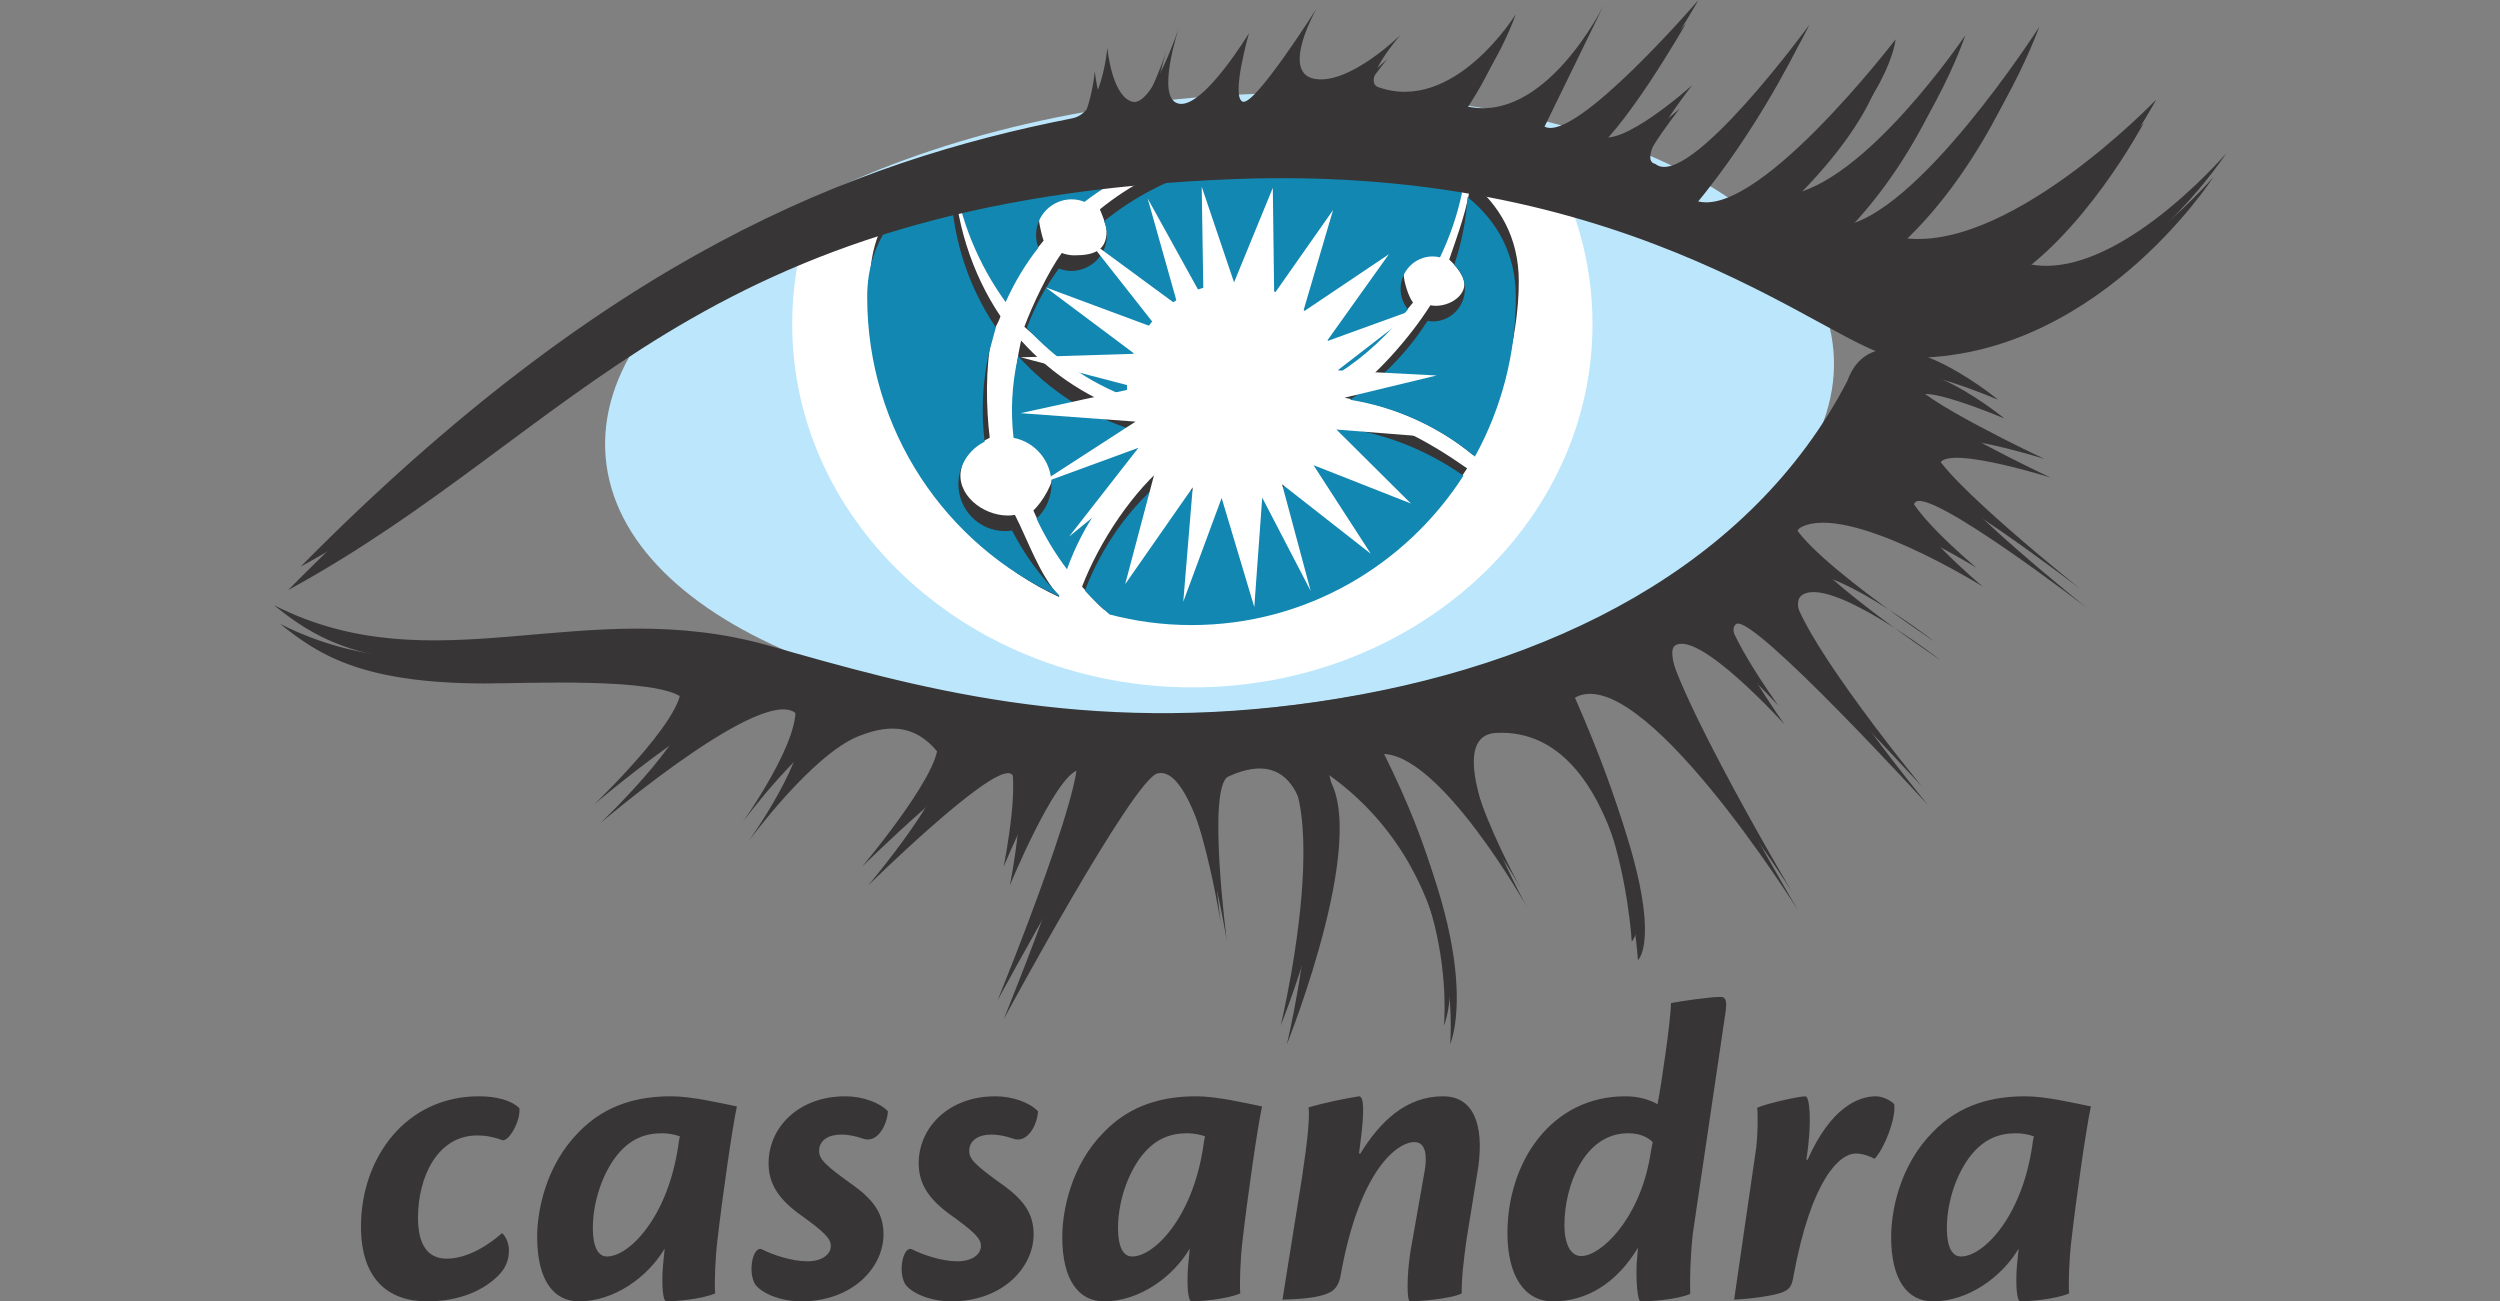 <?xml version="1.0" encoding="UTF-8"?>
<svg xmlns="http://www.w3.org/2000/svg" width="146" height="76" viewBox="0 0 146 76" fill="none">
  <rect x="0" y="0" width="146" height="76" fill="#808080" stroke="none"/>
  <path fill-rule="evenodd" clip-rule="evenodd" d="M27.993 64.024C28.959 64.024 29.874 64.255 30.332 64.718C30.407 65.438 29.772 66.595 29.366 66.595C28.882 66.415 28.425 66.311 27.866 66.311C25.554 66.311 24.411 68.727 24.411 71.117C24.411 72.607 24.919 73.506 26.088 73.506C27.333 73.506 28.603 72.658 29.316 72.016C29.494 72.144 29.722 72.556 29.722 73.017C29.722 73.532 29.569 74.019 29.112 74.482C28.298 75.305 26.926 75.999 24.944 75.999C22.657 75.999 21.082 74.688 21.082 71.629C21.082 67.621 23.7 64.024 27.969 64.024H27.995H27.993ZM35.462 73.378C36.707 73.378 38.968 71.168 39.604 66.954C39.63 66.698 39.655 66.621 39.705 66.363C39.37 66.245 39.018 66.184 38.663 66.183C37.723 66.183 36.758 66.465 35.893 67.648C35.004 68.906 34.622 70.474 34.622 71.734C34.622 72.812 34.927 73.378 35.436 73.378H35.462ZM31.37 72.222C31.37 70.706 31.879 68.06 33.784 66.132C35.41 64.436 37.392 64.024 39.198 64.024C40.392 64.024 42.018 64.409 43.035 64.616C42.782 65.746 42.172 70.011 41.892 72.477C41.766 73.532 41.714 74.995 41.766 75.535C40.928 75.894 39.352 75.999 38.919 75.999C38.691 75.999 38.639 74.945 38.716 73.944L38.817 72.916C37.827 74.586 35.87 76 33.811 76C32.338 76 31.372 74.767 31.372 72.249V72.224L31.37 72.222ZM49.362 64.024C50.404 64.024 51.396 64.409 51.853 64.898C51.827 65.618 51.269 66.825 50.378 66.491C49.998 66.363 49.616 66.26 49.107 66.26C48.422 66.26 47.836 66.568 47.836 67.211C47.836 67.699 48.192 68.058 49.894 69.267C51.114 70.166 51.597 70.963 51.597 72.093C51.597 73.969 49.842 75.999 46.793 75.999C45.548 75.999 44.455 75.51 44.098 74.997C43.641 74.226 43.997 72.71 44.506 72.966C45.167 73.3 46.259 73.66 47.148 73.66C47.986 73.66 48.52 73.274 48.52 72.761C48.52 72.325 48.14 71.939 46.589 70.834C45.292 69.858 44.886 68.959 44.886 67.932C44.886 65.799 46.69 64.026 49.334 64.026H49.359L49.362 64.024ZM58.127 64.024C59.169 64.024 60.161 64.409 60.618 64.898C60.593 65.618 60.034 66.825 59.145 66.491C58.763 66.363 58.382 66.26 57.874 66.26C57.188 66.26 56.603 66.568 56.603 67.211C56.603 67.699 56.959 68.058 58.66 69.267C59.88 70.166 60.363 70.963 60.363 72.093C60.363 73.969 58.609 75.999 55.559 75.999C54.314 75.999 53.221 75.51 52.866 74.997C52.409 74.226 52.765 72.71 53.272 72.966C53.934 73.3 55.025 73.66 55.914 73.66C56.752 73.66 57.287 73.274 57.287 72.761C57.287 72.325 56.906 71.939 55.356 70.834C54.06 69.858 53.653 68.959 53.653 67.932C53.653 65.799 55.457 64.026 58.1 64.026H58.124L58.127 64.024ZM66.13 73.378C67.375 73.378 69.637 71.168 70.272 66.954C70.298 66.698 70.324 66.621 70.375 66.363C70.094 66.26 69.714 66.183 69.333 66.183C68.393 66.183 67.428 66.465 66.563 67.648C65.674 68.906 65.292 70.474 65.292 71.734C65.292 72.812 65.597 73.378 66.106 73.378H66.13ZM62.039 72.222C62.039 70.706 62.548 68.06 64.453 66.132C66.079 64.436 68.061 64.024 69.866 64.024C71.06 64.024 72.688 64.409 73.704 64.616C73.45 65.746 72.84 70.011 72.561 72.477C72.433 73.532 72.383 74.995 72.433 75.535C71.595 75.894 70.019 75.999 69.587 75.999C69.359 75.999 69.308 74.945 69.383 73.944L69.484 72.916C68.494 74.586 66.536 76 64.478 76C63.004 76 62.037 74.767 62.037 72.249V72.224L62.039 72.222ZM79.447 67.365C80.616 65.464 82.14 64.024 84.274 64.024C86.078 64.024 86.663 65.72 86.333 68.135L85.647 72.375C85.468 73.635 85.342 74.764 85.367 75.535C84.706 75.869 82.775 75.999 82.343 75.999C82.165 75.999 82.14 74.585 82.369 73.094L83.207 68.341C83.335 67.595 83.308 66.696 82.597 66.696C81.657 66.696 79.421 68.212 78.302 74.431C78.225 74.945 78.023 75.253 77.742 75.433C77.362 75.665 76.548 75.87 74.897 75.896L76.039 68.752C76.368 66.594 76.497 65.206 76.42 64.667C77.389 64.398 78.373 64.184 79.367 64.024C79.647 64.024 79.697 64.821 79.444 66.749L79.367 67.365H79.444H79.447ZM92.354 73.352C93.471 73.352 95.734 71.245 96.368 67.52C96.394 67.315 96.471 66.928 96.521 66.698C96.19 66.39 95.758 66.183 95.073 66.183C92.505 66.183 91.362 69.293 91.362 71.528C91.362 72.735 91.77 73.352 92.328 73.352H92.354ZM90.677 75.999C89.051 75.999 88.035 74.534 88.035 72.016C88.035 67.853 90.601 64.024 94.92 64.024C95.683 64.024 96.368 64.23 96.801 64.487C97.029 63.306 97.564 59.657 97.589 58.578C98.3 58.45 99.825 58.219 100.511 58.219C100.791 58.219 100.867 58.501 100.766 59.144L98.86 72.043C98.708 73.431 98.682 74.791 98.708 75.562C97.896 75.922 96.243 76 95.812 76C95.633 76 95.533 74.819 95.583 73.764L95.66 72.865C94.389 74.971 92.636 76 90.704 76H90.68L90.677 75.999ZM105.566 67.725C106.913 64.693 108.513 64.024 109.556 64.024C109.887 64.024 110.394 64.23 110.624 64.487C110.726 65.335 110.065 67.031 109.481 67.674C109.176 67.52 108.795 67.366 108.362 67.366C107.497 67.366 105.796 68.728 104.728 74.586C104.652 75.075 104.5 75.28 104.221 75.409C103.789 75.665 102.087 75.872 101.274 75.897L102.57 66.981C102.647 66.338 102.671 65.157 102.621 64.694C103.104 64.463 105.011 64.026 105.441 64.026C105.67 64.026 105.849 65.439 105.491 67.727H105.568L105.566 67.725ZM114.535 73.378C115.781 73.378 118.042 71.168 118.678 66.954C118.703 66.698 118.729 66.621 118.779 66.363C118.444 66.245 118.092 66.184 117.737 66.183C116.797 66.183 115.832 66.465 114.967 67.648C114.078 68.906 113.696 70.474 113.696 71.734C113.696 72.812 114.001 73.378 114.51 73.378H114.535ZM110.444 72.222C110.444 70.706 110.953 68.06 112.858 66.132C114.484 64.436 116.466 64.024 118.272 64.024C119.466 64.024 121.092 64.409 122.109 64.616C121.854 65.746 121.244 70.011 120.965 72.477C120.838 73.532 120.787 74.995 120.838 75.535C120 75.894 118.424 75.999 117.991 75.999C117.763 75.999 117.711 74.945 117.787 73.944L117.89 72.916C116.898 74.586 114.943 76 112.884 76C111.409 76 110.443 74.767 110.443 72.249V72.224L110.444 72.222Z" fill="#373535"></path>
  <path fill-rule="evenodd" clip-rule="evenodd" d="M107.073 20.481C107.911 30.358 92.54 39.758 72.738 41.477C52.937 43.196 36.208 36.578 35.37 26.703C34.532 16.828 49.903 7.424 69.705 5.706C89.506 3.987 106.237 10.603 107.073 20.481Z" fill="#BBE6FB"></path>
  <path fill-rule="evenodd" clip-rule="evenodd" d="M70.285 6.865C62.732 6.742 53.893 9.774 47.317 12.614C46.619 14.646 46.263 16.779 46.264 18.928C46.264 30.644 56.726 40.143 69.633 40.143C82.541 40.143 93.003 30.644 93.003 18.928C93.003 15.22 91.953 11.736 90.112 8.704C84.851 7.877 77.612 6.987 70.285 6.865Z" fill="white"></path>
  <path fill-rule="evenodd" clip-rule="evenodd" d="M69.632 6.863C65.451 6.605 58.244 8.811 52.233 11.011C51.32 13.19 50.812 15.575 50.812 18.077C50.812 28.343 60.018 36.665 69.755 36.665C79.428 36.665 87.986 28.33 88.697 18.077C88.928 14.739 87.791 11.594 86.213 8.88C80.725 7.921 75.191 7.247 69.632 6.863Z" fill="white"></path>
  <path fill-rule="evenodd" clip-rule="evenodd" d="M58.903 16.729C59.416 15.581 60.192 15.018 60.946 14.055C60.862 13.827 60.679 13.081 60.679 12.822C60.677 12.271 60.893 11.741 61.281 11.349C61.669 10.957 62.196 10.735 62.747 10.732C63.008 10.732 63.267 10.782 63.51 10.88C65.253 9.528 67.274 8.579 69.427 8.101C71.581 7.623 73.814 7.629 75.965 8.117L77.182 8.45C72.708 7.823 67.663 9.425 64.233 12.225C64.339 12.474 64.63 13.19 64.63 13.477C64.63 14.632 63.89 14.912 62.749 14.912C62.489 14.912 62.241 14.863 62.012 14.774C61.237 15.826 60.288 17.831 59.823 19.085C61.72 20.8 63.434 21.423 65.668 22.267C65.663 22.16 65.745 22.06 65.745 21.951C65.745 18.469 68.776 15.641 72.219 15.641C75.304 15.641 77.859 17.909 78.358 20.885C79.897 19.894 81.386 19.135 82.52 17.667C82.255 17.341 81.97 16.416 81.97 15.961C81.97 14.914 82.811 14.065 83.847 14.065C83.99 14.066 84.132 14.084 84.272 14.119C84.847 12.922 85.282 11.654 85.56 10.345C80.176 6.316 69.76 6.866 69.76 6.866C69.76 6.866 61.47 6.428 55.859 9.194C56.234 11.93 57.312 14.531 58.905 16.731M84.633 15.159C84.937 15.429 85.192 15.749 85.386 16.107C85.889 17.021 84.879 17.859 83.843 17.859C83.737 17.859 83.636 17.845 83.535 17.828C82.368 19.672 80.323 22.037 78.507 23.229C81.292 23.69 83.918 24.818 86.009 26.56C87.531 23.803 88.698 19.822 88.698 16.44C88.698 13.867 87.573 11.979 85.877 10.595C85.789 11.974 85.059 13.902 84.633 15.159ZM62.026 32.622C62.954 30.032 65.237 28.024 67.395 26.257C67.079 25.819 66.606 24.736 66.408 24.223C63.801 23.418 61.46 21.921 59.636 19.891L59.594 20.065C59.253 21.607 59.19 23.153 59.36 24.659C60.621 24.897 61.576 26.015 61.576 27.358C61.576 28.155 60.885 29.311 60.349 29.814C60.786 30.817 61.35 31.761 62.026 32.622ZM61.862 34.798C60.755 33.685 59.99 31.465 59.272 30.072C59.135 30.094 58.997 30.106 58.858 30.107C57.356 30.107 55.785 28.833 56.139 27.358C56.336 26.543 56.893 26.009 57.8 25.564C57.593 23.874 57.537 21.445 57.925 19.689C58.036 19.186 58.271 18.951 58.428 18.472C56.772 16.021 55.701 12.803 55.701 9.612L55.709 9.264C52.91 10.683 50.812 12.92 50.812 16.44C50.812 24.228 55.248 31.866 61.847 34.861L61.862 34.798ZM78.09 24.032C77.238 26.485 74.931 28.246 72.213 28.246C70.815 28.246 69.458 27.77 68.366 26.897C66.181 28.617 64.199 31.639 63.192 34.261C63.644 34.752 63.958 35.157 64.466 35.593C65.995 35.995 68.099 35.593 69.754 35.593C76.409 35.593 82.301 32.599 85.681 27.351C83.434 25.778 80.785 24.282 78.09 24.032Z" fill="#373535"></path>
  <path fill-rule="evenodd" clip-rule="evenodd" d="M58.732 17.638C59.236 16.506 59.877 15.44 60.64 14.463C60.553 14.229 60.508 13.981 60.507 13.731C60.505 13.18 60.721 12.65 61.109 12.258C61.496 11.866 62.024 11.644 62.575 11.641C62.836 11.641 63.095 11.691 63.337 11.789C65.081 10.437 67.102 9.488 69.255 9.01C71.409 8.532 73.642 8.538 75.793 9.026L77.01 9.359C72.536 8.732 67.912 10.119 64.48 12.919C64.588 13.176 64.643 13.452 64.643 13.731C64.645 14.282 64.429 14.812 64.041 15.204C63.654 15.596 63.126 15.818 62.575 15.822C62.316 15.822 62.068 15.772 61.838 15.683C61.054 16.746 60.424 17.914 59.964 19.152C61.593 20.927 63.594 22.331 65.827 23.176L65.81 22.852C65.81 19.371 68.6 16.55 72.043 16.55C75.128 16.55 77.683 18.818 78.181 21.794C79.72 20.803 81.088 19.532 82.223 18.064C81.946 17.728 81.794 17.307 81.794 16.872C81.794 15.824 82.634 14.975 83.67 14.975C83.814 14.977 83.956 14.995 84.095 15.029C84.671 13.832 85.105 12.564 85.383 11.256C80 7.226 69.583 7.776 69.583 7.776C69.583 7.776 61.294 7.339 55.682 10.104C56.057 12.84 57.136 15.441 58.729 17.641M84.924 15.47C85.121 15.647 85.278 15.864 85.385 16.105C85.493 16.347 85.548 16.609 85.549 16.873C85.549 17.921 84.708 18.771 83.672 18.771C83.566 18.771 83.465 18.757 83.364 18.74C82.199 20.581 80.654 22.152 78.832 23.347C81.517 23.771 84.045 24.923 86.134 26.666C87.708 23.813 88.53 20.608 88.525 17.351C88.525 14.777 87.401 12.889 85.705 11.505C85.617 12.885 85.35 14.213 84.924 15.47ZM62.313 33.245C63.244 30.633 64.869 28.323 67.012 26.563C66.696 26.125 66.435 25.647 66.239 25.134C63.631 24.329 61.291 22.831 59.467 20.802L59.424 20.976C59.084 22.517 59.021 24.064 59.191 25.57C60.452 25.808 61.406 26.925 61.406 28.269C61.406 29.065 61.069 29.782 60.532 30.285C61.02 31.331 61.617 32.323 62.313 33.245ZM61.855 34.765C60.749 33.653 59.82 32.376 59.102 30.98C58.966 31.003 58.827 31.014 58.689 31.015C57.187 31.015 55.97 29.784 55.97 28.266C55.969 27.752 56.112 27.248 56.383 26.811C56.654 26.374 57.042 26.022 57.503 25.795C57.292 24.06 57.377 22.302 57.756 20.595L58.159 19.123C56.442 16.582 55.527 13.584 55.533 10.518L55.541 10.171C52.743 11.591 50.644 13.828 50.644 17.348C50.644 25.135 55.243 31.833 61.843 34.827L61.857 34.764M77.921 24.943C77.067 27.395 74.761 29.157 72.044 29.157C70.645 29.157 69.288 28.681 68.197 27.807C66.012 29.527 64.363 31.872 63.356 34.494C63.807 34.986 64.291 35.451 64.798 35.885C66.327 36.287 67.93 36.504 69.584 36.504C76.239 36.504 82.089 33.03 85.467 27.781C83.22 26.208 80.614 25.191 77.919 24.941" fill="#1287B1"></path>
  <path fill-rule="evenodd" clip-rule="evenodd" d="M78.14 23.317L83.898 21.928L78.117 21.63L82.821 17.995L77.483 19.93L81.111 14.847L76.101 18.214L77.852 12.264L74.411 17.168L74.332 10.971L72.068 16.491L70.18 10.904L70.283 17.485L67.021 11.585L68.787 17.849L63.494 13.958L67.639 19.224L61.069 16.782L66.254 20.661L59.605 20.867L66.404 22.642L59.6 24.129L66.316 24.622L60.651 28.289L66.484 26.151L62.437 31.334L67.55 27.165L65.709 34.118L69.656 28.46L69.103 35.143L71.344 29.084L73.251 35.452L73.714 29.065L76.546 34.515L74.873 28.282L80.057 32.343L76.709 27.166L82.397 29.406L78.047 25.085L83.879 25.549L78.134 23.32L78.14 23.317Z" fill="white"></path>
  <path fill-rule="evenodd" clip-rule="evenodd" d="M16.827 34.46C34.688 16.4 48.953 10.826 61.899 8.281C63.612 7.944 63.937 4.16 63.937 4.16C63.937 4.16 64.177 6.947 65.376 7.31C66.576 7.674 68.132 2.947 68.132 2.947C68.132 2.947 66.694 7.189 68.132 7.431C69.57 7.674 72.208 3.31 72.208 3.31C72.208 3.31 71.129 7.068 71.849 7.31C72.568 7.552 76.163 1.857 76.163 1.857C76.163 1.857 74.006 5.614 76.044 5.978C78.081 6.341 81.055 3.413 81.055 3.413C81.055 3.413 78.717 6.092 79.76 6.462C84.196 8.038 87.784 2.21 87.784 2.21C87.784 2.21 86.952 4.767 84.794 7.554C89.469 8.765 92.941 1.644 92.941 1.644L89.469 8.764C91.267 9.734 98.46 1.371 98.46 1.371C98.46 1.371 94.744 7.916 92.586 9.25C93.785 10.22 98.1 6.341 98.1 6.341C98.1 6.341 94.623 10.704 95.942 10.947C97.86 12.523 104.932 2.826 104.932 2.826C104.932 2.826 102.176 8.523 98.1 13.007C101.507 14.73 109.967 3.674 109.967 3.674C109.967 3.674 109.727 7.189 103.613 12.764C108.169 12.158 114.042 3.43 114.042 3.43C114.042 3.43 111.885 9.975 106.729 14.58C111.202 14.11 118.357 2.944 118.357 2.944C118.357 2.944 115.601 10.702 109.967 15.186C116.2 16.58 125.19 7.186 125.19 7.186C125.19 7.186 121.653 13.854 117.038 16.58C122.193 18.579 129.265 10.337 129.265 10.337C129.265 10.337 122.193 21.368 110.926 20.882C107.228 20.722 96.046 9.54 72.087 10.458C40.442 11.674 33.729 25.249 16.827 34.46Z" fill="#373535"></path>
  <path fill-rule="evenodd" clip-rule="evenodd" d="M17.56 33.088C35.421 15.029 49.685 9.453 62.632 6.908C64.347 6.572 64.67 2.787 64.67 2.787C64.67 2.787 64.909 5.576 66.109 5.938C67.309 6.3 68.865 1.575 68.865 1.575C68.865 1.575 67.427 5.817 68.865 6.059C70.303 6.301 72.941 1.938 72.941 1.938C72.941 1.938 71.862 5.696 72.58 5.938C73.298 6.18 76.897 0.484 76.897 0.484C76.897 0.484 74.739 4.242 76.777 4.606C78.814 4.969 81.788 2.042 81.788 2.042C81.788 2.042 79.451 4.721 80.493 5.091C84.928 6.666 88.516 0.836 88.516 0.836C88.516 0.836 87.684 3.393 85.528 6.18C90.201 7.393 93.674 0.271 93.674 0.271L90.201 7.393C92 8.363 99.192 0 99.192 0C99.192 0 95.477 6.545 93.319 7.877C94.518 8.848 98.833 4.969 98.833 4.969C98.833 4.969 95.356 9.332 96.675 9.574C98.593 11.15 105.665 1.453 105.665 1.453C105.665 1.453 102.908 7.151 98.833 11.635C102.24 13.359 110.7 2.301 110.7 2.301C110.7 2.301 110.46 5.817 104.346 11.393C108.902 10.786 114.775 2.059 114.775 2.059C114.775 2.059 112.618 8.604 107.462 13.211C111.935 12.741 119.089 1.575 119.089 1.575C119.089 1.575 116.333 9.332 110.698 13.817C116.931 15.21 125.922 5.818 125.922 5.818C125.922 5.818 122.385 12.484 117.769 15.212C122.928 17.211 130 8.969 130 8.969C130 8.969 122.928 20 111.659 19.514C107.962 19.354 96.779 8.172 72.821 9.09C41.175 10.301 34.463 23.877 17.562 33.088M16.36 36.435C25.799 41.223 34.432 35.709 45.309 38.808C53.58 41.165 63.648 44.072 77.314 42.071C90.98 40.071 102.667 34.071 108.242 23.344C109.98 18.558 117.051 24.436 117.051 24.436C117.051 24.436 111.897 22.254 112.017 23.284C112.136 24.314 119.749 27.89 119.749 27.89C119.749 27.89 112.856 25.708 113.275 27.344C113.694 28.98 121.905 35.526 121.905 35.526C121.905 35.526 112.615 28.376 111.837 29.345C111.059 30.314 115.793 34.254 115.793 34.254C115.793 34.254 107.941 29.345 105.184 30.792C103.2 31.833 113.336 38.557 113.336 38.557C113.336 38.557 106.743 33.466 105.184 34.8C103.625 36.133 112.616 47.041 112.616 47.041C112.616 47.041 102.426 35.89 101.409 36.435C100.392 36.981 104.225 42.315 104.225 42.315C104.225 42.315 99.19 36.739 97.812 37.709C96.434 38.68 105.004 53.163 105.004 53.163C105.004 53.163 95.715 38.316 91.879 40.8C97.902 54.164 95.655 56.073 95.655 56.073C95.655 56.073 94.887 42.44 87.383 42.801C83.607 42.983 89.181 52.982 89.181 52.982C89.181 52.982 84.051 43.85 80.634 44.032C86.931 56.082 84.687 60.982 84.687 60.982C84.687 60.982 85.728 50.691 77.187 44.964C80.423 47.872 75.156 60.982 75.156 60.982C75.156 60.982 79.789 41.664 71.739 45.347C70.467 45.929 71.65 54.983 71.65 54.983C71.65 54.983 70.031 44.619 67.604 45.165C66.189 45.483 58.614 59.527 58.614 59.527C58.614 59.527 64.818 44.345 62.93 44.982C61.555 45.447 58.974 51.71 58.974 51.71C58.974 51.71 60.233 45.528 58.974 45.165C57.716 44.801 50.702 51.71 50.702 51.71C50.702 51.71 55.918 45.528 55.017 44.256C53.655 42.328 52.058 42.236 50.162 42.983C47.405 44.07 43.69 49.165 43.69 49.165C43.69 49.165 47.394 44.006 46.747 42.074C45.708 38.969 35.06 48.073 35.06 48.073C35.06 48.073 41.353 42.074 39.915 40.8C38.477 39.526 30.667 39.921 28.228 39.914C21.036 39.891 18.543 38.184 16.36 36.435Z" fill="#373535"></path>
  <path fill-rule="evenodd" clip-rule="evenodd" d="M16.001 35.344C25.44 40.132 34.071 34.617 44.95 37.718C53.22 40.075 63.29 42.98 76.955 40.981C90.619 38.982 102.306 32.981 107.881 22.255C109.619 17.467 116.69 23.345 116.69 23.345C116.69 23.345 111.536 21.164 111.656 22.194C111.775 23.224 119.388 26.799 119.388 26.799C119.388 26.799 112.495 24.618 112.914 26.255C113.333 27.892 121.545 34.436 121.545 34.436C121.545 34.436 112.254 27.284 111.476 28.254C110.698 29.225 115.432 33.163 115.432 33.163C115.432 33.163 107.58 28.254 104.823 29.702C102.839 30.742 112.974 37.467 112.974 37.467C112.974 37.467 106.38 32.375 104.823 33.709C103.265 35.043 112.256 45.951 112.256 45.951C112.256 45.951 102.066 34.799 101.047 35.345C100.028 35.891 103.864 41.223 103.864 41.223C103.864 41.223 98.828 35.647 97.45 36.618C96.072 37.588 104.642 52.072 104.642 52.072C104.642 52.072 95.353 37.223 91.516 39.708C97.54 53.072 95.293 54.981 95.293 54.981C95.293 54.981 94.525 41.349 87.021 41.709C83.245 41.891 88.819 51.891 88.819 51.891C88.819 51.891 83.689 42.758 80.273 42.939C86.57 54.988 84.325 59.89 84.325 59.89C84.325 59.89 85.366 49.599 76.825 43.872C80.061 46.781 74.794 59.89 74.794 59.89C74.794 59.89 79.428 40.572 71.379 44.255C70.106 44.837 71.289 53.891 71.289 53.891C71.289 53.891 69.67 43.527 67.243 44.073C65.828 44.391 58.252 58.435 58.252 58.435C58.252 58.435 64.456 43.254 62.568 43.891C61.193 44.354 58.612 50.617 58.612 50.617C58.612 50.617 59.87 44.435 58.612 44.072C57.354 43.708 50.342 50.617 50.342 50.617C50.342 50.617 55.557 44.435 54.657 43.163C53.294 41.234 51.697 41.143 49.802 41.89C47.043 42.976 43.328 48.07 43.328 48.07C43.328 48.07 47.031 42.912 46.384 40.979C45.344 37.876 34.698 46.979 34.698 46.979C34.698 46.979 40.991 40.979 39.553 39.707C38.115 38.434 30.305 38.828 27.865 38.821C20.676 38.798 18.184 37.092 16.001 35.344Z" fill="#373535"></path>
</svg>
